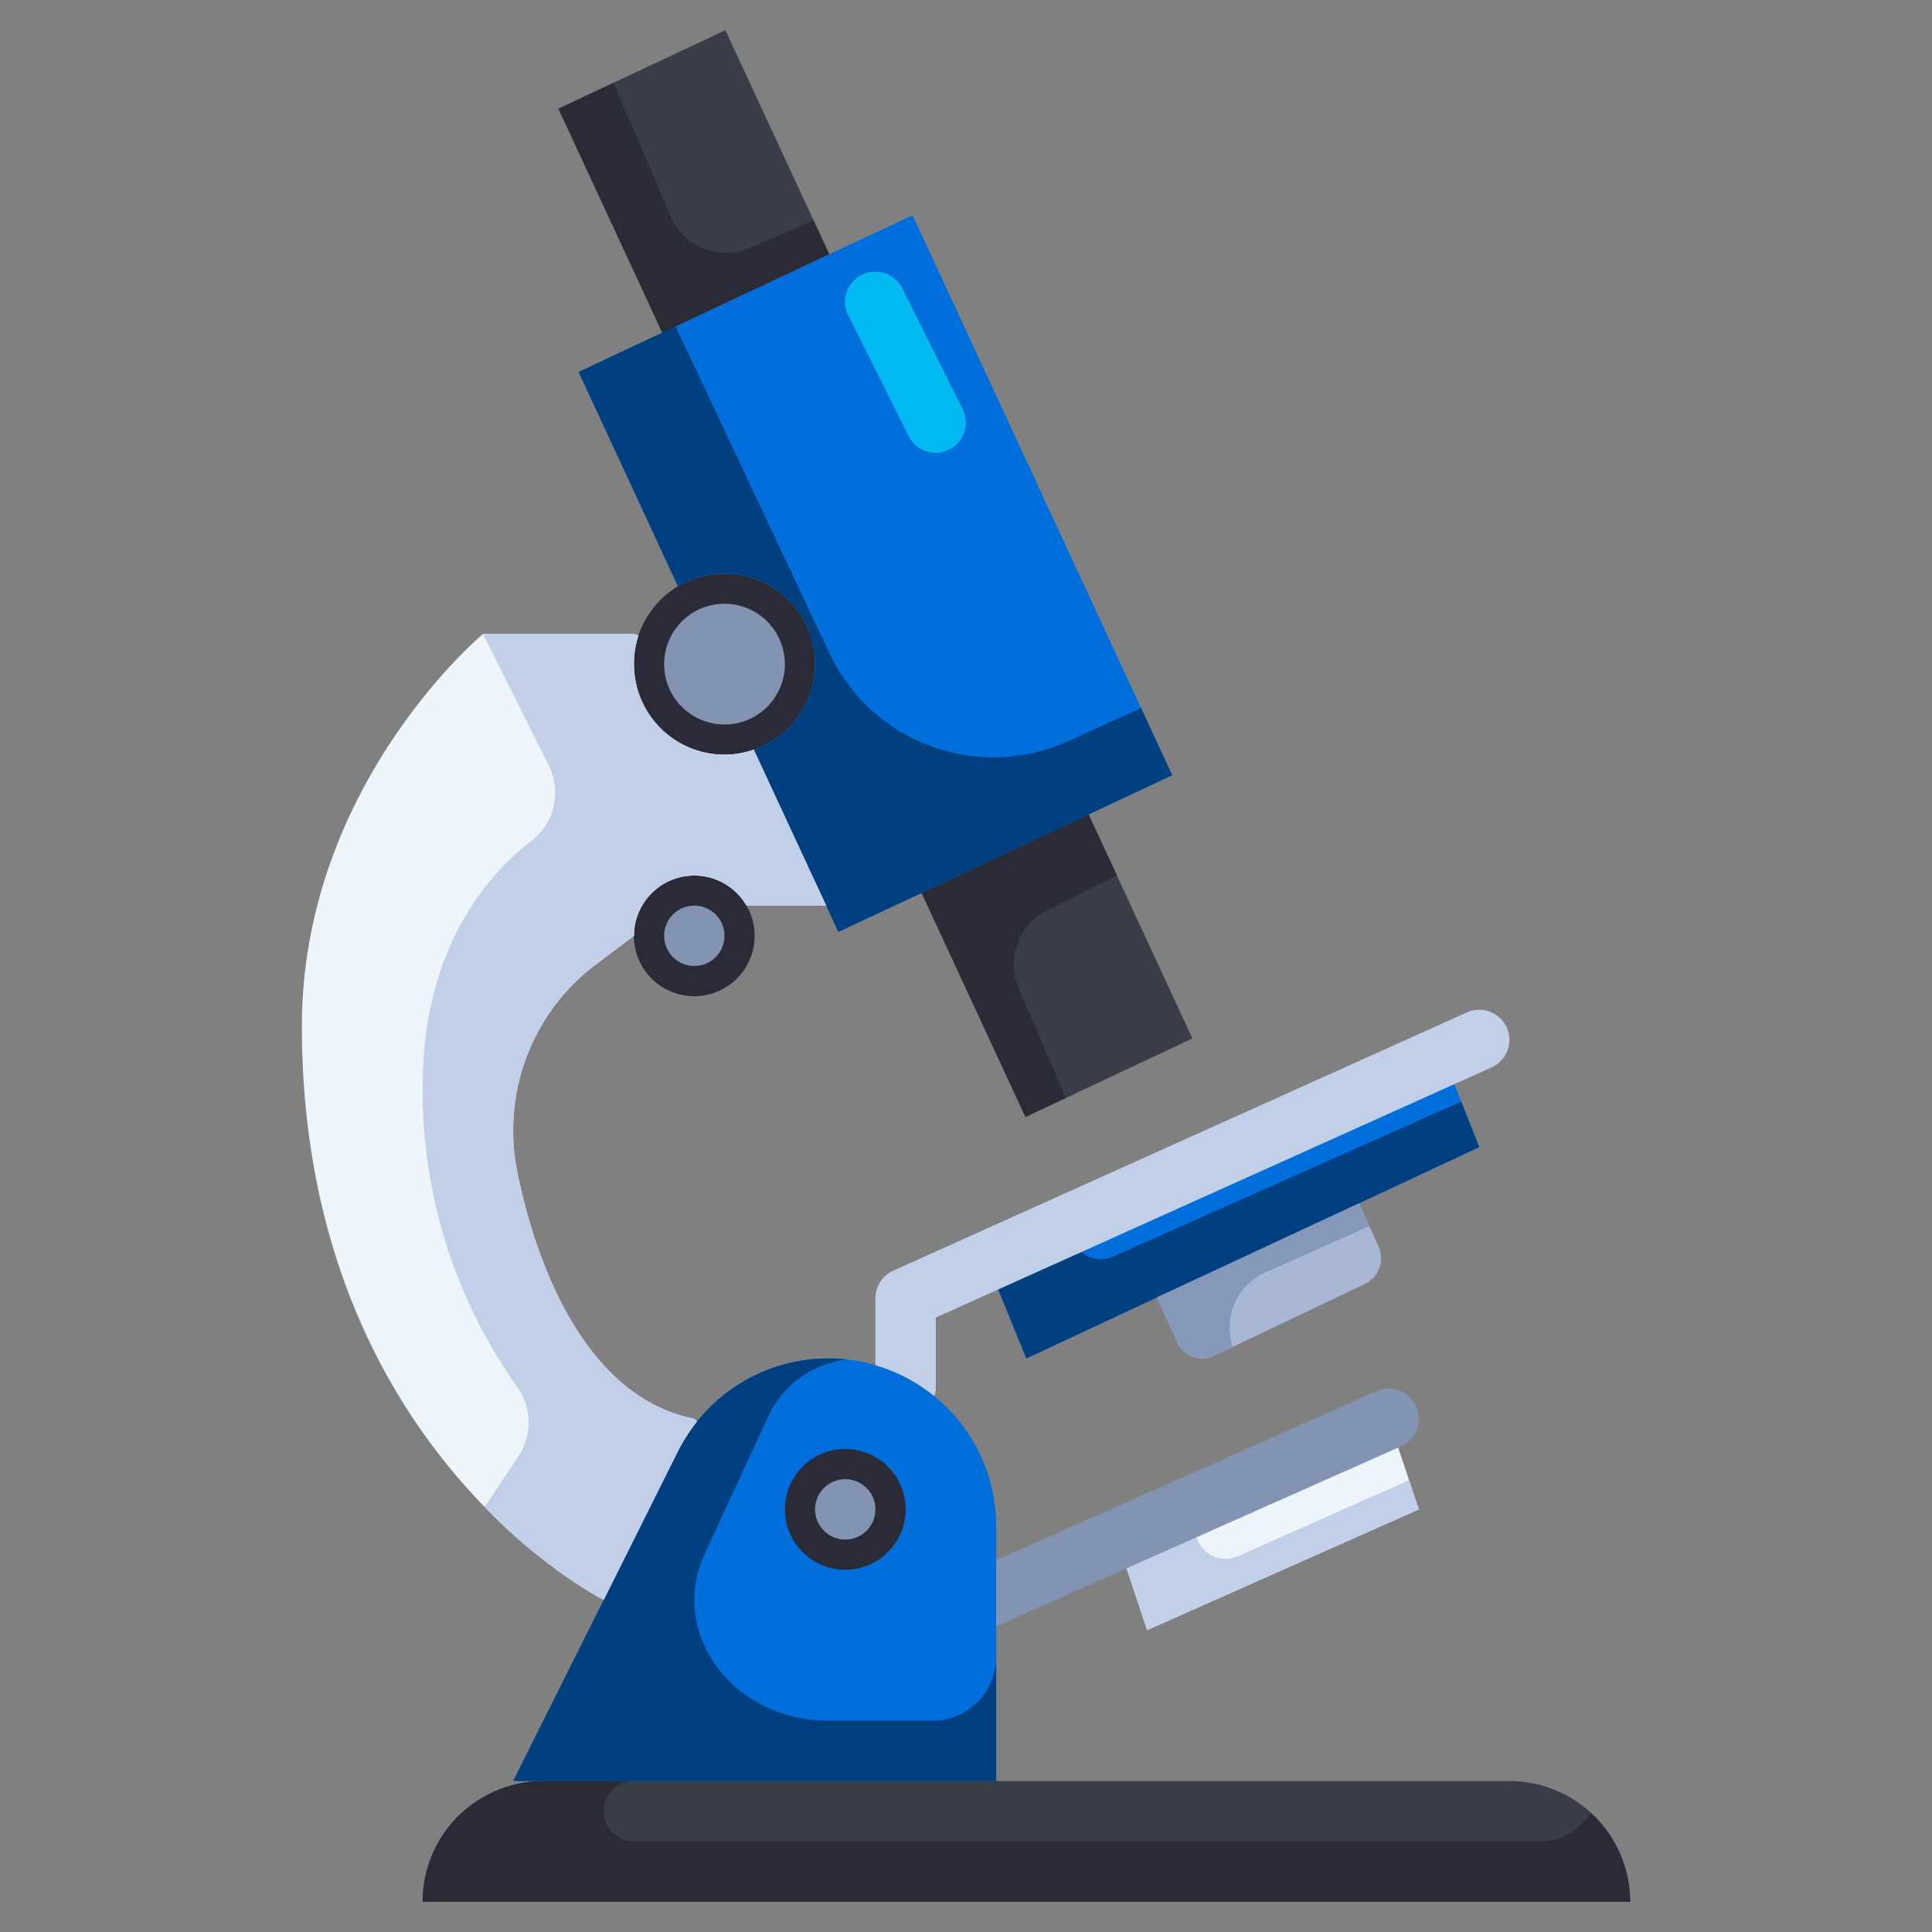 <svg height="512" viewBox="0 0 64 64" width="512" xmlns="http://www.w3.org/2000/svg"><rect x="0" y="0" width="64" height="64" fill="#808080" stroke="none"/><g id="_24-Microscope" data-name="24-Microscope"><path d="m17 59 5.463-10.925a5.561 5.561 0 0 1 4.975-3.075 5.562 5.562 0 0 1 5.562 5.562v8.438z" fill="#006fdb"/><g fill="#2b2b37"><circle cx="28" cy="50" r="2"/><path d="m24.73 30a2 2 0 1 1 -1.73-1 1.995 1.995 0 0 1 1.73 1z"/><path d="m24 19a2.995 2.995 0 0 1 .97 5.83 2.826 2.826 0 0 1 -.97.17 3 3 0 0 1 -3-3 2.955 2.955 0 0 1 .15-.95 3.028 3.028 0 0 1 1.31-1.63 3.087 3.087 0 0 1 1.54-.42z"/></g><path d="m46 47 1 3-9 4-1-3z" fill="#edf4fa"/><path d="m24.97 24.83 2.4 5.17h-2.64a2 2 0 0 0 -3.73 1l-1.25.94a6.872 6.872 0 0 0 -2.75 5.5 6.5 6.5 0 0 0 .11 1.24c.37 1.95 1.78 7.5 5.89 8.32l.09.09a5.852 5.852 0 0 0 -.63.98l-2.46 4.93s-10-5-10-19c0-8 6-13 6-13h5l.15.05a2.955 2.955 0 0 0 -.15.95 3 3 0 0 0 3 3 2.826 2.826 0 0 0 .97-.17z" fill="#edf4fa"/><path d="m45.66 41.28a.944.944 0 0 1 -.44 1.25l-5 2.38a.906.906 0 0 1 -1.22-.45l-.68-1.48 6.7-3.12z" fill="#a8b7d4"/><path d="m45.02 39.86-6.7 3.12-4.32 2.02-1.31-3.21 15.12-6.81 1.19 3.02z" fill="#006fdb"/><path d="m24.03 1 3.44 7.42-5.53 2.6-3.44-7.42z" fill="#393d48"/><path d="m36.06 26.98 3.44 7.42-5.53 2.6-3.44-7.42z" fill="#393d48"/><path d="m54 63h-40a4.025 4.025 0 0 1 1.17-2.83 4.1 4.1 0 0 1 1.86-1.05 3.906 3.906 0 0 1 .97-.12h32a4 4 0 0 1 4 4z" fill="#393d48"/><path d="m24.97 24.83a2.995 2.995 0 0 0 -.97-5.83 3.087 3.087 0 0 0 -1.54.42l-3.29-7.1 2.77-1.3 5.53-2.6 2.76-1.29 8.6 18.55-2.77 1.3-5.53 2.6-2.76 1.29-.4-.87z" fill="#006fdb"/><path d="m24.838 8.212a2 2 0 0 1 -2.626-1.05l-1.893-4.417-1.819.855 3.44 7.42 5.53-2.6-.517-1.114z" fill="#2b2b37"/><path d="m34.687 30.157 2.313-1.157-.94-2.02-5.53 2.6 3.44 7.42 1.333-.627-1.56-3.64a2 2 0 0 1 .944-2.576z" fill="#2b2b37"/><path d="m35.391 24.55a6 6 0 0 1 -7.912-2.908l-5.1-10.83-.442.208-2.77 1.3 3.29 7.1a3.087 3.087 0 0 1 1.543-.42 2.995 2.995 0 0 1 .97 5.83l2.4 5.17.4.87 2.76-1.29 5.53-2.6 2.77-1.3-1.03-2.225z" fill="#004080"/><path d="m31 15a1 1 0 0 1 -.9-.553l-2-4a1 1 0 0 1 1.79-.894l2 4a1 1 0 0 1 -.89 1.447z" fill="#02b9f2"/><path d="m36.867 41.629a1 1 0 0 1 -1.289-.472l-.272-.545-2.616 1.178 1.31 3.21 4.32-2.02 6.7-3.12 3.98-1.86-.595-1.509z" fill="#004080"/><path d="m41.913 42.15 3.448-1.533-.341-.757-6.7 3.12.68 1.48a.906.906 0 0 0 1.22.45l.619-.295a1.993 1.993 0 0 1 1.074-2.465z" fill="#8698ba"/><path d="m41.007 51.553a1 1 0 0 1 -1.355-.6l-.329-.987-2.323 1.034 1 3 9-4-.323-.968z" fill="#c1cfe8"/><circle cx="24" cy="22" fill="#8394b2" r="2"/><circle cx="23" cy="31" fill="#8394b2" r="1"/><circle cx="28" cy="50" fill="#8394b2" r="1"/><path d="m30.779 57h-3.332c-3.17 0-5.32-2.9-4.1-5.538l2.136-4.616a3.3 3.3 0 0 1 2.569-1.811 5.652 5.652 0 0 0 -.614-.035 5.561 5.561 0 0 0 -4.975 3.075l-5.463 10.925h16v-4a2.119 2.119 0 0 1 -2.221 2z" fill="#004080"/><path d="m52.691 60.058a1.992 1.992 0 0 1 -1.691.942h-30a1 1 0 0 1 0-2h-3a3.906 3.906 0 0 0 -.97.12 4.1 4.1 0 0 0 -1.86 1.05 4.025 4.025 0 0 0 -1.17 2.83h40a3.975 3.975 0 0 0 -1.309-2.942z" fill="#2b2b37"/><path d="m24.97 24.83a2.826 2.826 0 0 1 -.97.17 3 3 0 0 1 -3-3 2.955 2.955 0 0 1 .15-.95l-.15-.05h-5l2.188 4.377a2.009 2.009 0 0 1 -.6 2.487c-1.476 1.149-3.588 3.586-3.588 8.136a16.936 16.936 0 0 0 3.136 9.947 2.019 2.019 0 0 1 .028 2.306l-1.109 1.665a16.612 16.612 0 0 0 3.945 3.082l2.46-4.93a5.852 5.852 0 0 1 .63-.98l-.09-.09c-4.11-.82-5.52-6.37-5.89-8.32a6.5 6.5 0 0 1 -.11-1.24 6.872 6.872 0 0 1 2.75-5.5l1.25-.94a2 2 0 0 1 3.73-1h2.64z" fill="#c1cfe8"/><path d="m49.913 34.038a1 1 0 0 0 -1.322-.5l-19 8.554a1 1 0 0 0 -.591.908v2.226a5.567 5.567 0 0 1 1.95 1.024.982.982 0 0 0 .05-.25v-2.354l18.409-8.286a1 1 0 0 0 .504-1.322z" fill="#c1cfe8"/><path d="m46.406 47.914a1 1 0 1 0 -.812-1.828l-12.594 5.597v2.189z" fill="#8394b2"/></g></svg>